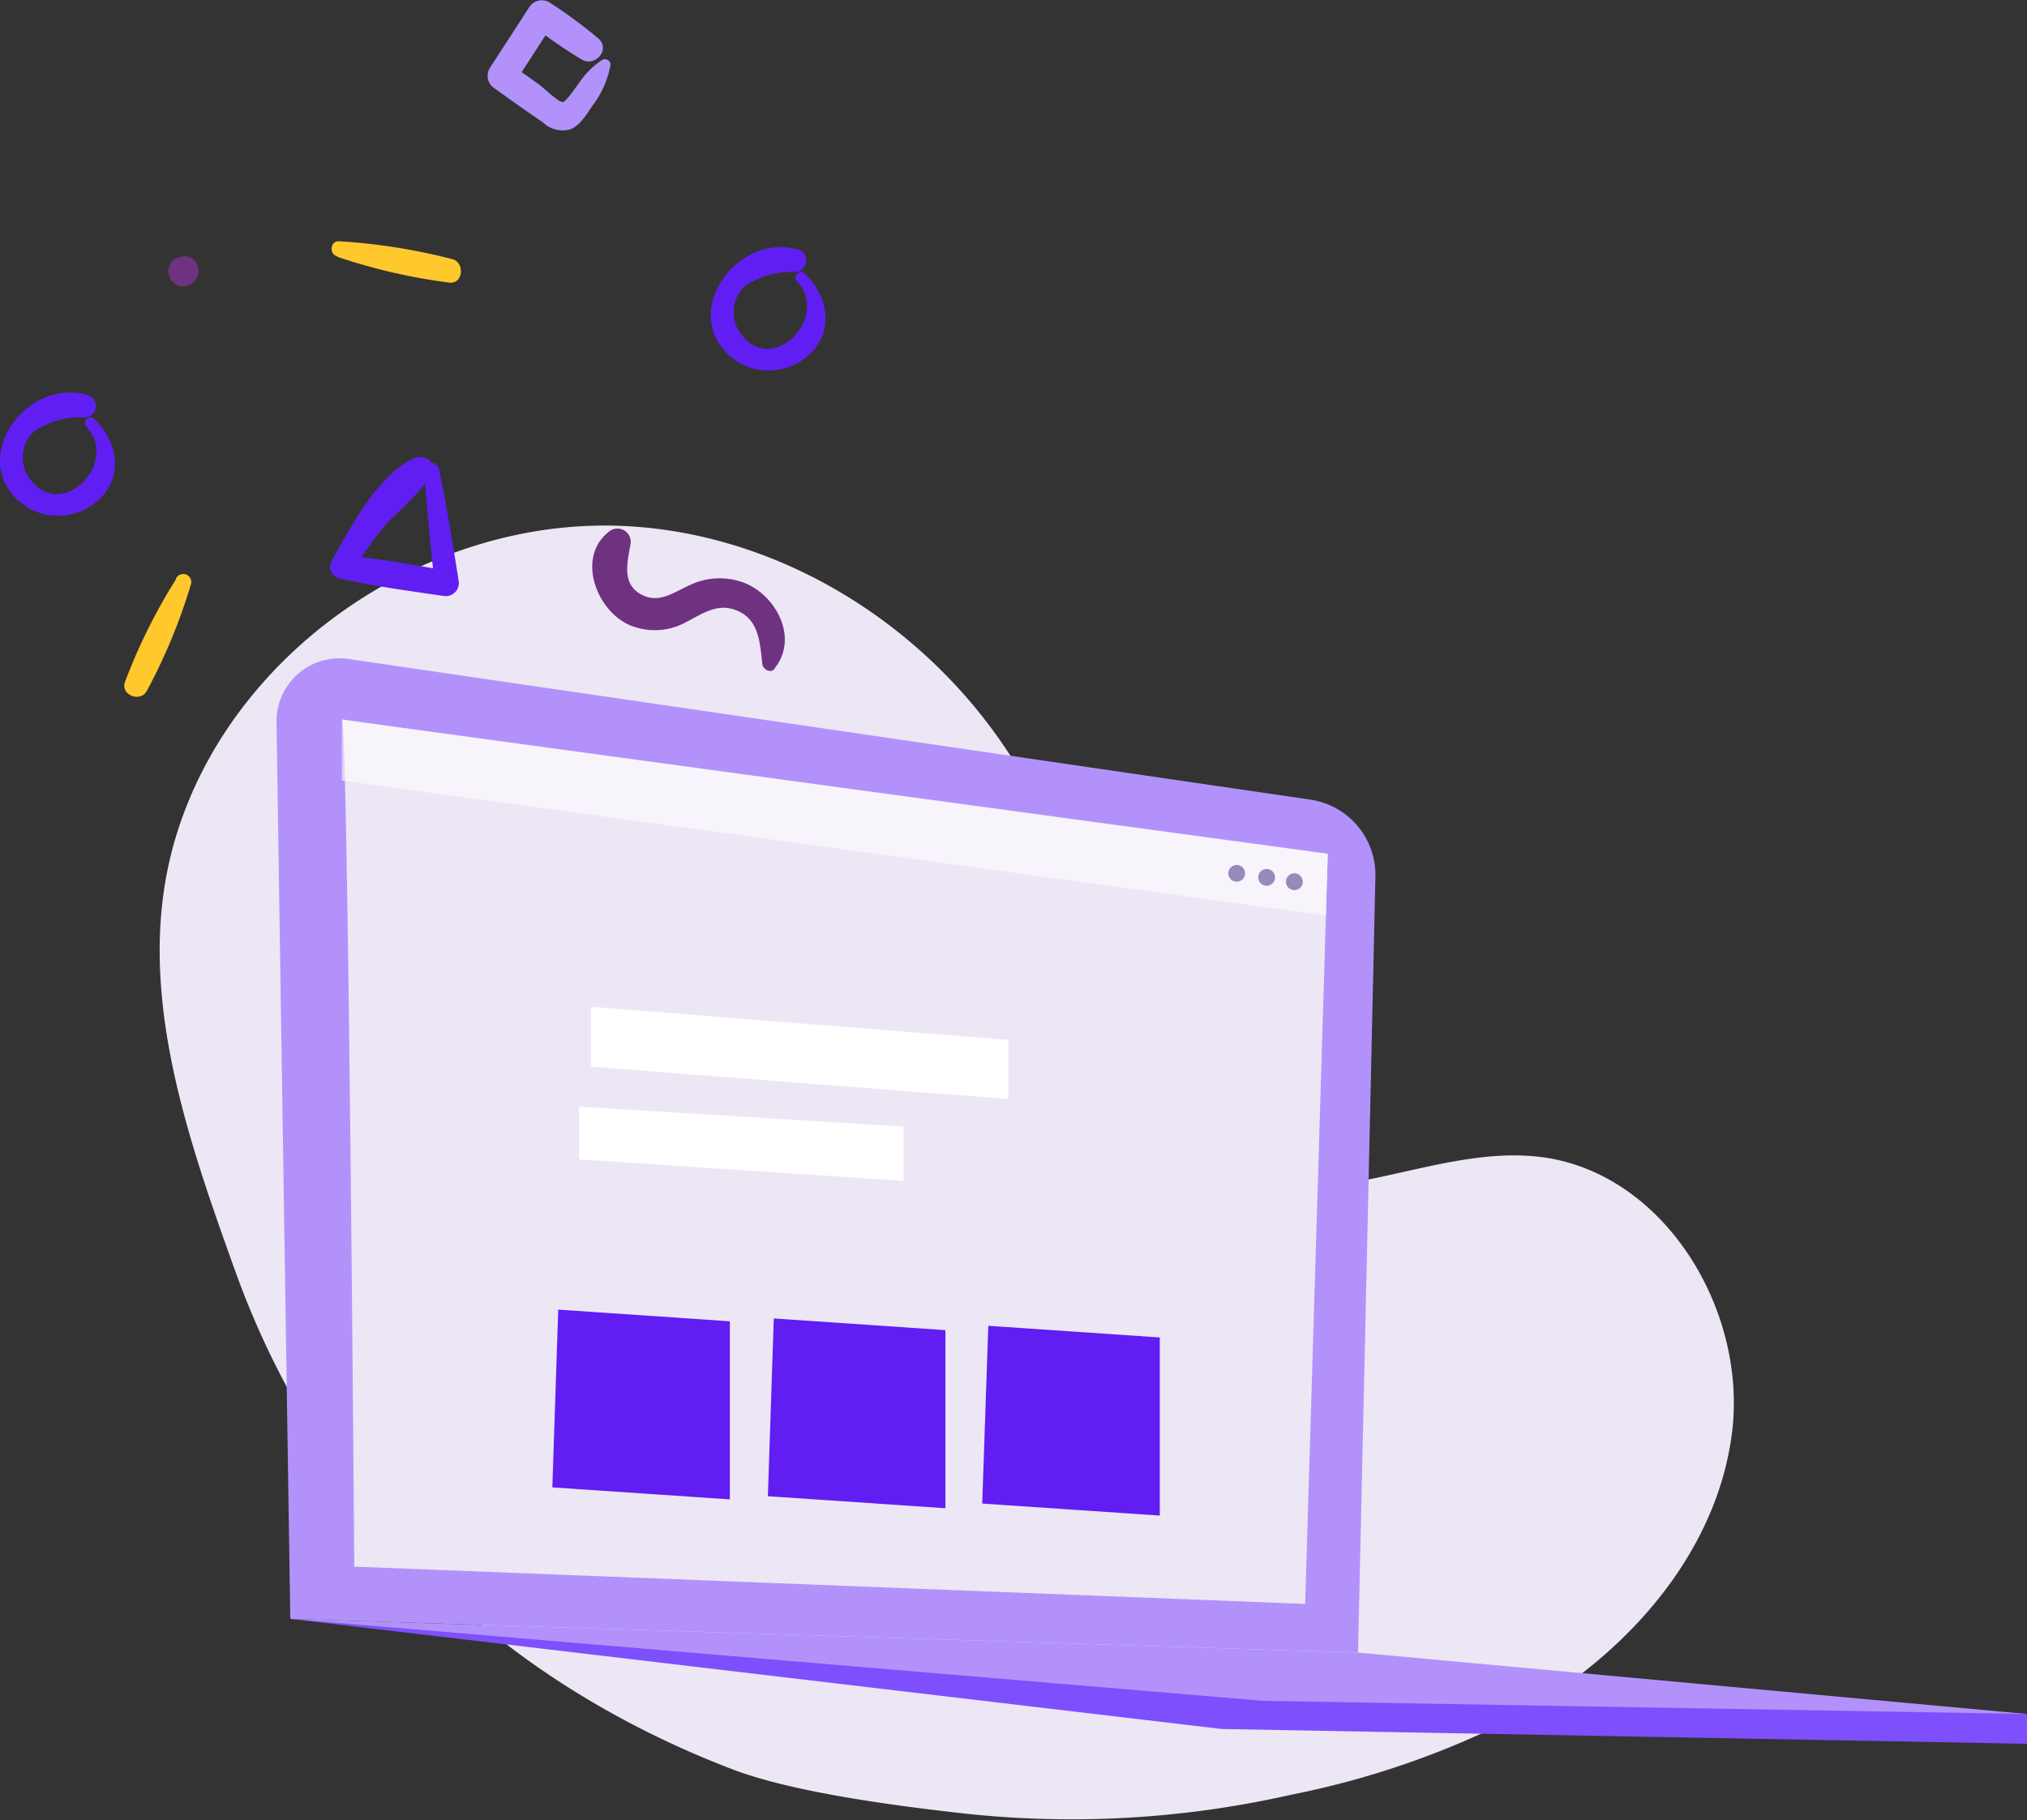 <?xml version="1.0" encoding="UTF-8"?> <svg xmlns="http://www.w3.org/2000/svg" viewBox="0 0 135.32 121.52"><rect x="0" y="0" width="135.32" height="121.52" fill="#333333" stroke="none"/> <g id="Слой_2" data-name="Слой 2"> <g id="Objects"> <path d="M48.86,118.12c-15.29-5.87-27.34-17-33.19-33.35-3.34-9.29-6.76-19.18-4-28.66,3.65-12.55,16.68-21.5,29.75-21S66.58,45,70.83,57.4c2.73,7.94,3.73,18.31,11.61,21.22,6.42,2.37,13.45-2.15,20.25-1.39,8.32.92,14,10.18,12.93,18.48s-7.42,15.18-14.81,19.12a57.59,57.59,0,0,1-14.61,5A66.39,66.39,0,0,1,63.63,121C59.12,120.48,52.72,119.6,48.86,118.12Z" style="fill:#ede6f5"></path> <path d="M91.82,58.55l-1.16,51.79-71.28-2.25-.92-59.84A4.2,4.2,0,0,1,23.27,44l64.21,9.39A5.08,5.08,0,0,1,91.82,58.55Z" style="fill:#b292fa"></path> <path d="M88.64,57l-1.51,50.09-63.48-2.49s-.41-56.57-.82-56.57S88.64,57,88.64,57Z" style="fill:#ede6f5"></path> <polygon points="88.52 61.13 22.82 52.12 22.83 48.05 88.64 57.02 88.52 61.13" style="fill:#fff;opacity:0.57"></polygon> <path d="M51.7,44.64c1.63-2,.15-4.86-2-5.72a4.61,4.61,0,0,0-3.59.12c-1.13.49-2.12,1.32-3.34.63s-.92-2-.69-3.27a.89.89,0,0,0-1.48-.86c-2.12,1.72-.77,5.24,1.44,6.2a4.32,4.32,0,0,0,3.68-.16c1-.49,2-1.28,3.24-.9,1.71.54,1.76,2.16,1.93,3.62,0,.36.54.71.84.34Z" style="fill:#6e3281"></path> <path d="M40.2,4a5.52,5.52,0,0,0-1.26,1.15c-.2.23-1.08,1.6-1.35,1.66S36.27,5.85,36,5.65L34,4.23l.35,1.32L37,1.46l-1.32.34A30.16,30.16,0,0,0,38.88,4c.87.46,1.87-.69,1.09-1.41A31.83,31.83,0,0,0,36.65.14a1,1,0,0,0-1.32.34c-.88,1.37-1.77,2.73-2.65,4.09A1,1,0,0,0,33,5.89c1.07.76,2.13,1.53,3.22,2.26a1.91,1.91,0,0,0,1.81.5c.66-.23,1.13-1,1.5-1.57A6.19,6.19,0,0,0,40.76,4.3.38.38,0,0,0,40.2,4Z" style="fill:#b292fa"></path> <path d="M53.19,18.77c2.23,2.34-1.48,6.29-3.64,3.64a2.38,2.38,0,0,1,.2-3.32,5.49,5.49,0,0,1,3.35-.92.77.77,0,0,0,.2-1.5C49.15,15.44,45.17,21.08,49,24a4,4,0,0,0,5.28-.58c1.44-1.63.87-3.8-.57-5.18a.38.38,0,0,0-.53.53Z" style="fill:#601ef3"></path> <path d="M5.74,28.47C8,30.82,4.25,34.76,2.1,32.11a2.37,2.37,0,0,1,.2-3.32,5.47,5.47,0,0,1,3.35-.92.76.76,0,0,0,.2-1.49c-4.16-1.23-8.14,4.41-4.29,7.32a4,4,0,0,0,5.28-.58c1.44-1.63.87-3.8-.57-5.18a.38.38,0,0,0-.53.53Z" style="fill:#601ef3"></path> <path d="M28.32,31.4c.17,2.53.42,5.05.7,7.57l1.08-.82c-2.42-.42-4.83-.87-7.28-1.09l.68,1.18a20.21,20.21,0,0,1,2.63-3.61,25.07,25.07,0,0,0,2.7-2.86c.51-.78-.46-1.52-1.18-1.18-2.51,1.18-4.2,4.57-5.51,6.86a.8.8,0,0,0,.48,1.16c2.32.53,4.67.84,7,1.18a.87.87,0,0,0,1-1c-.39-2.5-.81-5-1.31-7.49a.54.54,0,0,0-1.06.15Z" style="fill:#601ef3"></path> <path d="M22.53,17.15A38.72,38.72,0,0,0,30,18.87c.91.11,1.05-1.32.22-1.56a39.53,39.53,0,0,0-7.57-1.2c-.62-.05-.69.87-.14,1Z" style="fill:#ffc82c"></path> <path d="M11.76,38.66a37.7,37.7,0,0,0-3.42,6.88c-.3.85,1,1.38,1.45.61a37.77,37.77,0,0,0,2.94-7.08.53.53,0,0,0-1-.41Z" style="fill:#ffc82c"></path> <path d="M12.71,19l0,0a.83.83,0,0,0,.21-.16.76.76,0,0,0,.08-.11l.08-.1.05-.08.1-.23a.74.74,0,0,0,0-.39.5.5,0,0,0-.06-.24.79.79,0,0,0-.2-.31l-.2-.15-.23-.1a.82.82,0,0,0-.38,0,.77.77,0,0,0-.36.12l-.08,0h0l-.2.15a.44.44,0,0,0-.08.11.25.25,0,0,0-.08.1l0,.05-.1.23a.86.86,0,0,0,0,.39.48.48,0,0,0,.07.24.83.83,0,0,0,.2.32l.2.15.23.1a.74.74,0,0,0,.39,0,.66.66,0,0,0,.36-.11Z" style="fill:#6e3281"></path> <polygon points="67.32 69.43 67.32 73.38 39.45 71.22 39.45 67.22 67.32 69.43" style="fill:#fff"></polygon> <polygon points="60.32 75.22 60.32 78.85 38.66 77.41 38.66 73.89 60.32 75.22" style="fill:#fff"></polygon> <path d="M85.85,58.87a.56.56,0,1,0,.56-.56A.56.56,0,0,0,85.85,58.87Z" style="fill:#968abc"></path> <path d="M84,58.58a.56.56,0,0,0,1.12,0,.56.56,0,1,0-1.12,0Z" style="fill:#968abc"></path> <circle cx="82.56" cy="58.31" r="0.56" style="fill:#968abc"></circle> <polygon points="135.32 114.44 135.32 116.43 81.54 115.44 19.38 108.09 135.32 114.44" style="fill:#7e4ffc"></polygon> <polygon points="19.38 108.09 84.32 113.56 135.32 114.44 90.66 110.34 19.38 108.09" style="fill:#b292fa"></polygon> <polygon points="77.35 89.37 77.35 101.11 65.65 100.32 66.05 88.6 77.35 89.37" style="fill:#601ef3;stroke:#601ef3;stroke-miterlimit:10;stroke-width:0.15px"></polygon> <polygon points="63.04 88.88 63.04 100.62 51.34 99.83 51.73 88.11 63.04 88.88" style="fill:#601ef3;stroke:#601ef3;stroke-miterlimit:10;stroke-width:0.15px"></polygon> <polygon points="48.65 88.29 48.65 100.03 36.95 99.24 37.34 87.52 48.65 88.29" style="fill:#601ef3;stroke:#601ef3;stroke-miterlimit:10;stroke-width:0.15px"></polygon> </g> </g> </svg> 